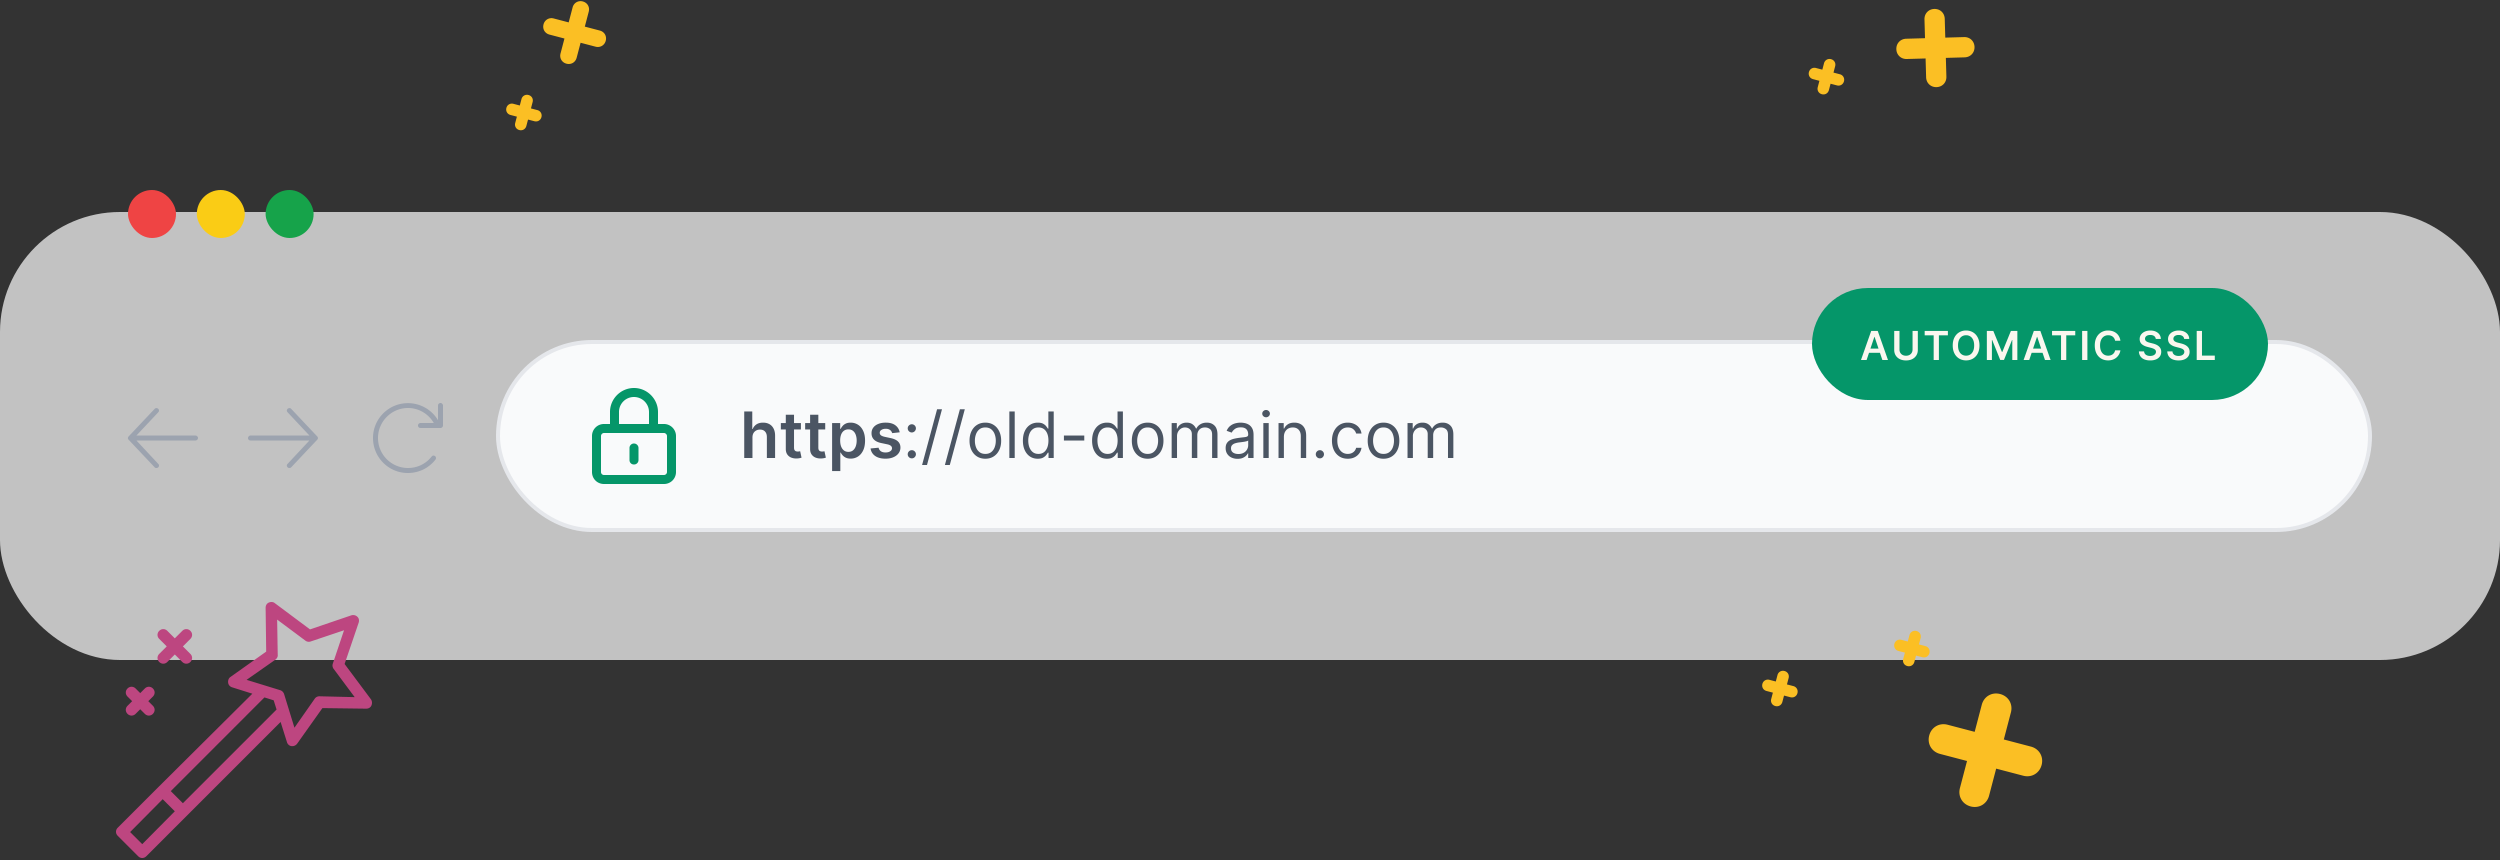 <svg xmlns="http://www.w3.org/2000/svg" viewBox="0 0 625 215" fill="none"><rect x="0" y="0" width="625" height="215" fill="#333333" stroke="none"/><rect width="625" height="112" y="53" fill="#fff" fill-opacity=".7" rx="30"/><path fill="#9CA3AF" d="M49.5 109.5c0 .352-.313.625-.664.625H34.109l5.47 5.859a.582.582 0 0 1-.04.86.588.588 0 0 1-.43.156c-.195 0-.351-.039-.468-.195l-6.485-6.875a.567.567 0 0 1 0-.821l6.485-6.875c.234-.273.625-.273.898-.039a.582.582 0 0 1 .04.86l-5.47 5.82h14.727c.352 0 .664.313.664.625ZM79.305 109.93l-6.485 6.875c-.117.156-.312.195-.468.195a.588.588 0 0 1-.43-.156.582.582 0 0 1-.04-.86l5.47-5.859H62.625c-.352 0-.625-.273-.625-.586 0-.312.273-.664.625-.664h14.727l-5.47-5.82a.582.582 0 0 1 .04-.86c.273-.234.664-.234.898.039l6.485 6.875a.567.567 0 0 1 0 .821ZM101.961 100.789a8.736 8.736 0 0 1 7.539 4.258v-3.672c0-.313.273-.625.625-.625.313 0 .625.312.625.625v5a.642.642 0 0 1-.625.625h-5a.616.616 0 0 1-.625-.625c0-.313.273-.625.625-.625h3.32c-1.328-2.305-3.789-3.75-6.445-3.75-4.14 0-7.5 3.398-7.5 7.5 0 4.141 3.36 7.5 7.5 7.5 2.305 0 4.453-1.016 5.898-2.852a.586.586 0 0 1 .86-.117c.273.196.312.586.117.86-1.68 2.148-4.18 3.359-6.914 3.359-4.805 0-8.711-3.906-8.711-8.75 0-4.805 3.906-8.711 8.711-8.711Z"/><rect width="468" height="47" x="124.5" y="85.5" fill="#F9FAFB" rx="23.5"/><path fill="#059669" d="M159.625 115a1.11 1.11 0 0 1-1.125 1.125c-.656 0-1.125-.469-1.125-1.125v-3a1.11 1.11 0 0 1 1.125-1.125c.609 0 1.125.516 1.125 1.125v3ZM158.5 97c3.281 0 6 2.719 6 6v3h1.5c1.641 0 3 1.359 3 3v9c0 1.688-1.359 3-3 3h-15c-1.688 0-3-1.312-3-3v-9c0-1.641 1.312-3 3-3h1.5v-3c0-3.281 2.672-6 6-6Zm0 2.25a3.732 3.732 0 0 0-3.75 3.75v3h7.5v-3a3.762 3.762 0 0 0-3.75-3.75Zm-7.5 9c-.422 0-.75.375-.75.75v9c0 .422.328.75.75.75h15c.375 0 .75-.328.75-.75v-9c0-.375-.375-.75-.75-.75h-15Z"/><path fill="#4B5563" d="M188.114 109.386v5.114h-2.057v-11.636h2.011v4.392h.102c.205-.493.521-.881.949-1.165.432-.288.981-.432 1.648-.432.606 0 1.135.127 1.585.381.451.254.8.625 1.046 1.113.25.489.375 1.086.375 1.79v5.557h-2.057v-5.239c0-.587-.152-1.043-.455-1.369-.299-.33-.719-.494-1.261-.494-.364 0-.689.079-.977.238a1.68 1.68 0 0 0-.671.676c-.159.296-.238.654-.238 1.074Zm12.113-3.613v1.591h-5.017v-1.591h5.017Zm-3.778-2.091h2.057v8.193c0 .277.041.489.125.636.087.144.2.243.341.296.14.053.295.079.466.079.128 0 .246-.009.352-.028.11-.019.193-.036.25-.051l.346 1.608a4.662 4.662 0 0 1-.471.125 3.86 3.86 0 0 1-.739.079 3.348 3.348 0 0 1-1.392-.233 2.169 2.169 0 0 1-.983-.806c-.238-.364-.356-.819-.352-1.364v-8.534Zm9.856 2.091v1.591h-5.017v-1.591h5.017Zm-3.778-2.091h2.057v8.193c0 .277.041.489.125.636a.676.676 0 0 0 .341.296c.14.053.295.079.466.079.128 0 .246-.009.352-.028.11-.019.193-.036.25-.051l.346 1.608a4.662 4.662 0 0 1-.471.125 3.86 3.86 0 0 1-.739.079 3.348 3.348 0 0 1-1.392-.233 2.169 2.169 0 0 1-.983-.806c-.238-.364-.356-.819-.352-1.364v-8.534Zm5.499 14.091v-12h2.022v1.443h.12c.106-.212.255-.438.448-.676a2.39 2.39 0 0 1 .785-.62c.329-.174.75-.261 1.261-.261.674 0 1.282.172 1.824.517.545.341.977.847 1.295 1.517.322.667.483 1.485.483 2.455 0 .958-.157 1.772-.471 2.443-.315.67-.743 1.182-1.284 1.534a3.307 3.307 0 0 1-1.841.528c-.5 0-.915-.083-1.245-.25a2.526 2.526 0 0 1-.795-.602 3.866 3.866 0 0 1-.46-.676h-.086v4.648h-2.056Zm2.017-7.637c0 .565.079 1.059.238 1.483.163.425.396.756.699.995.307.234.678.352 1.114.352.454 0 .835-.121 1.142-.364.307-.246.538-.581.693-1.005.159-.428.239-.915.239-1.461a4.16 4.16 0 0 0-.233-1.443c-.156-.42-.387-.75-.694-.988-.306-.239-.689-.358-1.147-.358-.44 0-.813.115-1.12.346-.306.231-.539.555-.698.972-.156.416-.233.907-.233 1.471Zm14.88-2.056-1.875.204a1.52 1.52 0 0 0-.278-.534 1.376 1.376 0 0 0-.523-.403c-.22-.103-.488-.154-.807-.154-.428 0-.788.093-1.079.279-.288.185-.43.426-.426.721a.754.754 0 0 0 .278.619c.193.16.511.29.955.393l1.488.318c.826.178 1.44.46 1.841.846.405.387.61.892.614 1.517a2.377 2.377 0 0 1-.483 1.455c-.315.417-.752.742-1.313.977-.56.235-1.204.352-1.931.352-1.069 0-1.929-.223-2.58-.67-.652-.451-1.04-1.078-1.165-1.881l2.006-.193c.091.394.284.691.579.892.296.201.68.301 1.154.301.488 0 .881-.1 1.176-.301.299-.201.449-.449.449-.744a.774.774 0 0 0-.29-.619c-.189-.163-.485-.288-.886-.375l-1.489-.313c-.837-.174-1.456-.468-1.858-.881-.401-.416-.6-.943-.596-1.579-.004-.538.142-1.004.437-1.398.299-.398.714-.704 1.244-.92.534-.22 1.15-.33 1.847-.33 1.023 0 1.828.218 2.415.653.591.436.956 1.025 1.096 1.768Zm3.032 6.511a.983.983 0 0 1-.722-.301.985.985 0 0 1-.301-.722c0-.28.1-.521.301-.721a.984.984 0 0 1 .722-.302c.28 0 .52.101.721.302.201.2.301.441.301.721a.964.964 0 0 1-.142.512c-.091.155-.214.28-.369.375a.984.984 0 0 1-.511.136Zm0-6.477a.984.984 0 0 1-.722-.302.981.981 0 0 1-.301-.721c0-.28.1-.521.301-.722a.987.987 0 0 1 .722-.301c.28 0 .52.101.721.301a.985.985 0 0 1 .301.722.958.958 0 0 1-.142.511 1.052 1.052 0 0 1-.369.375.975.975 0 0 1-.511.137Zm7.542-5.796-3.75 13.932h-1.227l3.75-13.932h1.227Zm5.703 0-3.75 13.932h-1.227l3.75-13.932h1.227Zm5.135 12.364c-.788 0-1.479-.188-2.074-.563-.591-.375-1.053-.899-1.386-1.574-.33-.674-.494-1.462-.494-2.363 0-.909.164-1.703.494-2.381.333-.678.795-1.204 1.386-1.579.595-.375 1.286-.563 2.074-.563.788 0 1.478.188 2.068.563.595.375 1.057.901 1.387 1.579.333.678.5 1.472.5 2.381 0 .901-.167 1.689-.5 2.363-.33.675-.792 1.199-1.387 1.574-.59.375-1.28.563-2.068.563Zm0-1.205c.599 0 1.091-.153 1.477-.46.387-.307.673-.71.858-1.21.186-.5.279-1.042.279-1.625 0-.584-.093-1.127-.279-1.631a2.732 2.732 0 0 0-.858-1.221c-.386-.311-.878-.466-1.477-.466-.598 0-1.091.155-1.477.466-.386.31-.672.717-.858 1.221a4.671 4.671 0 0 0-.278 1.631c0 .583.092 1.125.278 1.625.186.5.472.903.858 1.21.386.307.879.46 1.477.46Zm7.343-10.613V114.5h-1.341v-11.636h1.341Zm5.751 11.818c-.727 0-1.369-.184-1.926-.551-.557-.372-.993-.894-1.307-1.569-.314-.678-.472-1.479-.472-2.403 0-.917.158-1.712.472-2.386.314-.675.752-1.195 1.313-1.563.56-.367 1.208-.551 1.943-.551.568 0 1.017.095 1.346.284.334.186.587.398.762.637.178.234.316.428.414.579h.114v-4.295h1.341V114.5h-1.295v-1.341h-.16c-.098.159-.238.36-.42.602-.182.239-.441.453-.778.642-.338.186-.786.279-1.347.279Zm.182-1.205c.538 0 .992-.14 1.363-.42.372-.284.654-.676.847-1.176.193-.504.29-1.086.29-1.745 0-.651-.095-1.221-.284-1.71-.19-.492-.47-.875-.841-1.148-.371-.276-.83-.414-1.375-.414-.568 0-1.042.145-1.421.437-.375.288-.657.68-.846 1.176a4.67 4.67 0 0 0-.279 1.659c0 .622.095 1.186.284 1.694.194.503.478.905.853 1.204.378.296.848.443 1.409.443Zm11.46-4.591v1.25h-5.091v-1.25h5.091Zm5.655 5.796c-.727 0-1.369-.184-1.926-.551-.557-.372-.993-.894-1.307-1.569-.314-.678-.472-1.479-.472-2.403 0-.917.158-1.712.472-2.386.314-.675.752-1.195 1.312-1.563.561-.367 1.209-.551 1.944-.551.568 0 1.017.095 1.346.284.334.186.587.398.762.637.178.234.316.428.414.579h.114v-4.295h1.341V114.5h-1.296v-1.341h-.159c-.098.159-.238.36-.42.602-.182.239-.441.453-.779.642-.337.186-.786.279-1.346.279Zm.182-1.205c.538 0 .992-.14 1.363-.42.372-.284.654-.676.847-1.176.193-.504.29-1.086.29-1.745 0-.651-.095-1.221-.284-1.71-.19-.492-.47-.875-.841-1.148-.372-.276-.83-.414-1.375-.414-.569 0-1.042.145-1.421.437-.375.288-.657.68-.846 1.176a4.67 4.67 0 0 0-.279 1.659c0 .622.095 1.186.284 1.694.193.503.478.905.853 1.204.378.296.848.443 1.409.443Zm10.005 1.205c-.788 0-1.479-.188-2.074-.563-.59-.375-1.053-.899-1.386-1.574-.329-.674-.494-1.462-.494-2.363 0-.909.165-1.703.494-2.381.333-.678.796-1.204 1.386-1.579.595-.375 1.286-.563 2.074-.563.788 0 1.478.188 2.069.563.594.375 1.056.901 1.386 1.579.333.678.5 1.472.5 2.381 0 .901-.167 1.689-.5 2.363a3.772 3.772 0 0 1-1.386 1.574c-.591.375-1.281.563-2.069.563Zm0-1.205c.599 0 1.091-.153 1.478-.46a2.72 2.72 0 0 0 .858-1.21c.185-.5.278-1.042.278-1.625 0-.584-.093-1.127-.278-1.631a2.748 2.748 0 0 0-.858-1.221c-.387-.311-.879-.466-1.478-.466-.598 0-1.091.155-1.477.466-.386.31-.672.717-.858 1.221a4.695 4.695 0 0 0-.278 1.631c0 .583.093 1.125.278 1.625.186.5.472.903.858 1.21.386.307.879.46 1.477.46Zm6.002 1.023v-8.727h1.295v1.363h.114c.182-.466.475-.827.881-1.085.405-.261.892-.392 1.46-.392.576 0 1.055.131 1.437.392.387.258.688.619.904 1.085h.091c.223-.45.558-.808 1.005-1.074.447-.268.983-.403 1.608-.403.781 0 1.419.244 1.915.733.496.485.744 1.241.744 2.267v5.841h-1.341v-5.841c0-.644-.176-1.104-.528-1.381a1.957 1.957 0 0 0-1.244-.414c-.614 0-1.089.185-1.426.556-.338.368-.506.834-.506 1.398v5.682h-1.364v-5.977c0-.496-.161-.896-.483-1.199-.322-.307-.736-.46-1.244-.46-.349 0-.674.092-.977.278-.3.186-.542.443-.728.773a2.288 2.288 0 0 0-.272 1.13v5.455h-1.341Zm16.474.205a3.546 3.546 0 0 1-1.505-.313 2.58 2.58 0 0 1-1.074-.915c-.265-.401-.398-.886-.398-1.454 0-.5.098-.906.295-1.216.197-.315.461-.561.79-.739.33-.178.693-.31 1.091-.398.402-.09.805-.162 1.21-.215.531-.069.961-.12 1.29-.154.333-.038.576-.1.727-.187.156-.087.233-.239.233-.455v-.045c0-.561-.153-.997-.46-1.307-.303-.311-.763-.466-1.381-.466-.64 0-1.142.14-1.505.42-.364.281-.62.58-.767.898l-1.273-.454c.227-.531.53-.944.909-1.239a3.406 3.406 0 0 1 1.25-.625 5.205 5.205 0 0 1 1.341-.182c.28 0 .602.034.966.102.367.065.721.199 1.062.404.345.204.631.513.858.926.228.413.341.966.341 1.659v5.75h-1.341v-1.182h-.068c-.091.19-.242.392-.454.608-.213.216-.495.4-.847.551-.352.152-.782.228-1.29.228Zm.205-1.205c.53 0 .977-.104 1.341-.312a2.133 2.133 0 0 0 1.113-1.847v-1.227c-.057.068-.182.13-.375.187a6.143 6.143 0 0 1-.659.142 28.32 28.32 0 0 1-1.284.171 5.114 5.114 0 0 0-.977.221 1.684 1.684 0 0 0-.727.449c-.182.197-.273.466-.273.807 0 .466.172.818.517 1.057.348.235.79.352 1.324.352Zm6.243 1v-8.727h1.341v8.727h-1.341Zm.681-10.182a.955.955 0 0 1-.676-.267.86.86 0 0 1-.278-.642.86.86 0 0 1 .278-.642.955.955 0 0 1 .676-.267c.262 0 .485.089.671.267a.851.851 0 0 1 .284.642c0 .25-.095.464-.284.642a.935.935 0 0 1-.671.267Zm4.456 4.932v5.25h-1.34v-8.727h1.295v1.363h.114c.204-.443.515-.799.931-1.068.417-.273.955-.409 1.614-.409.591 0 1.108.121 1.551.364.443.238.788.602 1.034 1.091.247.484.37 1.098.37 1.841v5.545h-1.341v-5.455c0-.685-.178-1.219-.534-1.602-.356-.386-.845-.579-1.466-.579-.428 0-.811.092-1.148.278a1.992 1.992 0 0 0-.79.813c-.193.356-.29.787-.29 1.295Zm8.996 5.341c-.28 0-.521-.1-.721-.301a.986.986 0 0 1-.302-.722c0-.28.101-.521.302-.721a.982.982 0 0 1 .721-.302c.28 0 .521.101.722.302.201.2.301.441.301.721a.964.964 0 0 1-.142.512c-.091.155-.214.28-.369.375a.985.985 0 0 1-.512.136Zm6.975.091c-.819 0-1.523-.193-2.114-.58a3.78 3.78 0 0 1-1.364-1.596c-.318-.678-.477-1.453-.477-2.324 0-.887.163-1.669.489-2.347.329-.682.788-1.214 1.375-1.596.591-.387 1.28-.58 2.068-.58.614 0 1.167.114 1.659.341.492.227.896.545 1.21.955.315.409.51.886.585 1.431h-1.34c-.103-.397-.33-.75-.682-1.056-.349-.311-.818-.466-1.409-.466-.523 0-.981.136-1.375.409-.391.269-.695.649-.915 1.142-.216.488-.324 1.062-.324 1.721 0 .675.106 1.262.318 1.762.216.5.519.888.909 1.164.394.277.856.415 1.387.415.348 0 .664-.06.948-.182a1.95 1.95 0 0 0 .722-.522c.197-.228.337-.5.421-.818h1.34a3.1 3.1 0 0 1-.562 1.392 3.158 3.158 0 0 1-1.176.977c-.485.238-1.049.358-1.693.358Zm8.937 0c-.788 0-1.479-.188-2.074-.563-.591-.375-1.053-.899-1.386-1.574-.33-.674-.494-1.462-.494-2.363 0-.909.164-1.703.494-2.381.333-.678.795-1.204 1.386-1.579.595-.375 1.286-.563 2.074-.563.788 0 1.477.188 2.068.563.595.375 1.057.901 1.387 1.579.333.678.5 1.472.5 2.381 0 .901-.167 1.689-.5 2.363-.33.675-.792 1.199-1.387 1.574-.591.375-1.28.563-2.068.563Zm0-1.205c.599 0 1.091-.153 1.477-.46.387-.307.673-.71.858-1.21.186-.5.279-1.042.279-1.625 0-.584-.093-1.127-.279-1.631a2.732 2.732 0 0 0-.858-1.221c-.386-.311-.878-.466-1.477-.466-.598 0-1.091.155-1.477.466-.387.31-.673.717-.858 1.221a4.672 4.672 0 0 0-.279 1.631c0 .583.093 1.125.279 1.625.185.5.471.903.858 1.21.386.307.879.46 1.477.46Zm6.002 1.023v-8.727h1.295v1.363h.114a2.19 2.19 0 0 1 .88-1.085c.406-.261.892-.392 1.461-.392.575 0 1.054.131 1.437.392.386.258.688.619.903 1.085h.091c.224-.45.559-.808 1.006-1.074.447-.268.983-.403 1.608-.403.78 0 1.419.244 1.915.733.496.485.744 1.241.744 2.267v5.841h-1.341v-5.841c0-.644-.176-1.104-.528-1.381a1.96 1.96 0 0 0-1.245-.414c-.613 0-1.089.185-1.426.556-.337.368-.505.834-.505 1.398v5.682h-1.364v-5.977c0-.496-.161-.896-.483-1.199-.322-.307-.737-.46-1.244-.46-.349 0-.675.092-.978.278a2.107 2.107 0 0 0-.727.773 2.277 2.277 0 0 0-.273 1.13v5.455h-1.34Z"/><rect width="468" height="47" x="124.5" y="85.5" stroke="#E5E7EB" rx="23.5"/><rect width="12" height="12" x="32" y="47.5" fill="#EF4444" rx="6"/><rect width="12" height="12" x="49.2" y="47.5" fill="#FACC15" rx="6"/><rect width="12" height="12" x="66.4" y="47.5" fill="#16A34A" rx="6"/><path fill="#FBBF24" d="m454.853 20.203-1.593-.417c-.797-.21-1.237-.963-1.028-1.76.104-.398.345-.707.659-.891a1.438 1.438 0 0 1 1.1-.137l1.593.418.418-1.594c.104-.398.345-.707.659-.891a1.437 1.437 0 0 1 1.1-.137c.797.209 1.238.963 1.029 1.76l-.418 1.593 1.594.417c.797.21 1.237.963 1.028 1.76-.208.796-.962 1.237-1.759 1.028l-1.593-.418-.418 1.594c-.209.797-.963 1.237-1.76 1.028-.797-.209-1.237-.963-1.028-1.76l.417-1.593ZM481.396 14.617l-4.705.134c-1.447.041-2.564-1.013-2.605-2.461-.021-.723.232-1.365.672-1.83.44-.466 1.066-.755 1.79-.777l4.704-.134-.134-4.704c-.021-.724.232-1.365.672-1.83.44-.466 1.066-.756 1.789-.776 1.448-.041 2.564 1.013 2.606 2.46l.134 4.706 4.704-.134c1.448-.041 2.564 1.013 2.606 2.461.041 1.448-1.014 2.564-2.461 2.606l-4.705.134.134 4.705c.042 1.448-1.013 2.564-2.461 2.605-1.448.042-2.564-1.013-2.606-2.46l-.134-4.705ZM491.756 190.248l-6.765-1.774c-2.083-.547-3.234-2.517-2.688-4.599.273-1.04.902-1.849 1.723-2.329.822-.481 1.835-.632 2.877-.36l6.765 1.774 1.774-6.765c.273-1.041.902-1.85 1.724-2.33.821-.48 1.835-.631 2.875-.358 2.082.546 3.234 2.516 2.688 4.598l-1.774 6.766 6.764 1.775c2.082.546 3.234 2.516 2.688 4.598-.546 2.083-2.516 3.234-4.598 2.688l-6.766-1.774-1.774 6.766c-.546 2.082-2.516 3.234-4.599 2.688-2.082-.546-3.234-2.517-2.688-4.599l1.774-6.765ZM476.219 163.16l-1.593-.417c-.797-.209-1.237-.963-1.028-1.76.104-.398.345-.707.659-.891a1.433 1.433 0 0 1 1.1-.137l1.593.418.418-1.594c.104-.398.345-.707.659-.891a1.433 1.433 0 0 1 1.1-.137c.797.209 1.238.963 1.029 1.759l-.418 1.594 1.594.417c.797.209 1.237.963 1.028 1.76-.209.797-.963 1.237-1.759 1.028l-1.594-.417-.417 1.593c-.209.797-.963 1.237-1.76 1.028-.797-.209-1.237-.962-1.029-1.759l.418-1.594ZM443.219 173.16l-1.593-.417c-.797-.209-1.237-.963-1.028-1.76.104-.398.345-.707.659-.891a1.433 1.433 0 0 1 1.1-.137l1.593.418.418-1.594c.104-.398.345-.707.659-.891a1.433 1.433 0 0 1 1.1-.137c.797.209 1.238.963 1.029 1.759l-.418 1.594 1.594.417c.797.209 1.237.963 1.028 1.76-.209.797-.963 1.237-1.759 1.028l-1.594-.417-.417 1.593c-.209.797-.963 1.237-1.76 1.028-.797-.209-1.237-.962-1.029-1.759l.418-1.594ZM141.113 9.631l-3.745-.982c-1.153-.302-1.79-1.393-1.488-2.545a2.078 2.078 0 0 1 .954-1.29 2.082 2.082 0 0 1 1.592-.199l3.745.982.982-3.745a2.078 2.078 0 0 1 .954-1.29 2.08 2.08 0 0 1 1.592-.198c1.152.303 1.79 1.393 1.488 2.546l-.982 3.745 3.744.982c1.153.303 1.79 1.393 1.488 2.546-.302 1.152-1.393 1.79-2.546 1.488l-3.745-.982-.982 3.745c-.302 1.152-1.393 1.79-2.545 1.488-1.153-.303-1.79-1.393-1.488-2.546l.982-3.745ZM129.219 29.16l-1.593-.417c-.797-.21-1.237-.963-1.028-1.76.104-.398.345-.707.659-.891a1.438 1.438 0 0 1 1.1-.137l1.593.418.418-1.594c.104-.398.345-.707.659-.89a1.437 1.437 0 0 1 1.1-.138c.797.209 1.238.963 1.029 1.76l-.418 1.593 1.594.417c.797.21 1.237.963 1.028 1.76-.209.797-.963 1.237-1.759 1.028l-1.594-.417-.417 1.593c-.209.797-.963 1.237-1.76 1.029-.797-.21-1.237-.963-1.029-1.76l.418-1.593Z"/><rect width="114" height="28" x="453" y="72" fill="#059669" rx="14"/><path fill="#FAF7EF" d="M466.651 90h-1.406l2.56-7.273h1.627L471.996 90h-1.407l-1.942-5.781h-.057L466.651 90Zm.046-2.852h3.836v1.059h-3.836v-1.059Zm11.441-4.42h1.318v4.75c0 .522-.123.98-.37 1.375a2.495 2.495 0 0 1-1.03.927c-.442.22-.959.33-1.551.33-.595 0-1.113-.11-1.556-.33a2.501 2.501 0 0 1-1.03-.927c-.243-.395-.365-.853-.365-1.374v-4.752h1.317v4.642c0 .303.066.573.199.81.135.236.324.422.568.557.244.132.533.199.867.199.333 0 .622-.067.866-.2.246-.134.436-.32.568-.557.133-.236.199-.506.199-.81v-4.64Zm3.03 1.104v-1.105h5.803v1.105h-2.248V90h-1.307v-6.168h-2.248Zm13.698 2.532c0 .783-.147 1.454-.441 2.013a3.118 3.118 0 0 1-1.193 1.279c-.502.295-1.071.443-1.708.443a3.32 3.32 0 0 1-1.712-.444 3.176 3.176 0 0 1-1.193-1.281c-.291-.56-.437-1.23-.437-2.01 0-.784.146-1.454.437-2.01.294-.559.691-.986 1.193-1.282a3.321 3.321 0 0 1 1.712-.444c.637 0 1.206.148 1.708.444.504.296.902.723 1.193 1.282.294.556.441 1.226.441 2.01Zm-1.325 0c0-.552-.086-1.017-.259-1.396-.171-.381-.407-.669-.711-.863a1.881 1.881 0 0 0-1.047-.295c-.395 0-.745.099-1.048.295-.303.194-.541.482-.713.863-.171.379-.256.844-.256 1.396 0 .551.085 1.018.256 1.399.172.379.41.666.713.863.303.194.653.29 1.048.29s.744-.096 1.047-.29c.304-.197.54-.484.711-.863.173-.381.259-.848.259-1.4Zm3.17-3.637h1.612l2.159 5.27h.086l2.159-5.27h1.612V90h-1.264v-4.996h-.068l-2.01 4.975h-.944l-2.01-4.986h-.068V90h-1.264v-7.273ZM507.308 90h-1.407l2.561-7.273h1.626L512.652 90h-1.406l-1.943-5.781h-.057L507.308 90Zm.046-2.852h3.835v1.059h-3.835v-1.059Zm5.657-3.316v-1.105h5.803v1.105h-2.248V90h-1.307v-6.168h-2.248Zm8.839-1.105V90h-1.317v-7.273h1.317Zm8.252 2.454h-1.328a1.652 1.652 0 0 0-.21-.579 1.552 1.552 0 0 0-.898-.7 2.024 2.024 0 0 0-.622-.092c-.395 0-.745.1-1.051.299-.305.196-.544.485-.717.866-.173.379-.259.842-.259 1.389 0 .556.086 1.025.259 1.406.175.379.414.665.717.86.306.191.655.287 1.048.287.218 0 .421-.029.611-.085a1.67 1.67 0 0 0 .514-.26c.154-.113.283-.253.388-.419.106-.165.179-.355.22-.568l1.328.007a2.88 2.88 0 0 1-.323.973c-.164.303-.378.57-.643.803-.265.23-.575.41-.93.54a3.48 3.48 0 0 1-1.183.191c-.639 0-1.21-.148-1.712-.444a3.098 3.098 0 0 1-1.186-1.281c-.289-.56-.433-1.23-.433-2.01 0-.784.146-1.454.437-2.01a3.125 3.125 0 0 1 1.189-1.282 3.296 3.296 0 0 1 1.705-.444c.405 0 .781.057 1.129.17.348.114.658.28.931.501.272.218.496.485.671.803.177.314.293.674.348 1.08Zm8.839-.454a.97.97 0 0 0-.419-.725c-.244-.173-.561-.26-.952-.26-.274 0-.51.042-.706.125a1.042 1.042 0 0 0-.451.337.82.82 0 0 0-.057.881.94.94 0 0 0 .288.284 2 2 0 0 0 .401.192c.147.052.295.096.444.131l.682.17c.274.065.538.151.792.26.255.11.484.246.685.412.204.166.364.366.483.6.118.235.177.51.177.824 0 .426-.108.802-.326 1.126-.218.322-.533.574-.945.756-.409.18-.905.27-1.488.27-.566 0-1.057-.088-1.474-.263a2.2 2.2 0 0 1-.973-.767c-.232-.336-.357-.745-.376-1.228h1.296c.019.253.097.464.235.632.137.168.316.293.536.376.222.083.471.124.746.124.286 0 .537-.042.752-.127a1.22 1.22 0 0 0 .512-.363.873.873 0 0 0 .188-.547.693.693 0 0 0-.167-.468 1.228 1.228 0 0 0-.458-.313 4.396 4.396 0 0 0-.682-.227l-.827-.213c-.599-.154-1.073-.387-1.421-.7-.345-.315-.518-.732-.518-1.253 0-.429.116-.804.348-1.126a2.3 2.3 0 0 1 .955-.75c.403-.18.858-.27 1.367-.27.516 0 .969.09 1.357.27.39.178.697.426.92.743.222.315.337.677.344 1.087h-1.268Zm7.094 0a.967.967 0 0 0-.419-.725c-.244-.173-.561-.26-.951-.26-.275 0-.511.042-.707.125a1.042 1.042 0 0 0-.451.337.826.826 0 0 0-.16.487c0 .152.034.283.103.394a.94.94 0 0 0 .288.284c.121.076.254.14.401.192.147.052.295.096.444.131l.682.17c.274.065.538.151.792.26.255.11.484.246.685.412.204.166.365.366.483.6.118.235.178.51.178.824 0 .426-.109.802-.327 1.126-.218.322-.533.574-.945.756-.409.18-.905.27-1.488.27-.565 0-1.057-.088-1.473-.263a2.19 2.19 0 0 1-.973-.767c-.232-.336-.358-.745-.377-1.228h1.296c.019.253.097.464.235.632.137.168.316.293.536.376.222.083.471.124.746.124.286 0 .537-.042.753-.127.217-.088.388-.209.511-.363a.873.873 0 0 0 .188-.547.693.693 0 0 0-.167-.468 1.22 1.22 0 0 0-.458-.313 4.396 4.396 0 0 0-.682-.227l-.827-.213c-.599-.154-1.073-.387-1.421-.7-.345-.315-.518-.732-.518-1.253 0-.429.116-.804.348-1.126a2.3 2.3 0 0 1 .955-.75c.403-.18.858-.27 1.367-.27.516 0 .969.09 1.357.27.391.178.697.426.92.743.222.315.337.677.344 1.087h-1.268ZM549.177 90v-7.273h1.318v6.169h3.203V90h-4.521Z"/><path fill="#BD4680" d="m92.709 174.79-6.559-8.792 3.532-10.378c.144-.505.072-1.081-.36-1.441-.361-.361-.938-.505-1.442-.361l-10.378 3.532-8.792-6.558c-.432-.361-1.009-.361-1.513-.144-.505.216-.793.72-.793 1.296l.144 10.955-8.937 6.342c-.432.288-.648.865-.576 1.441.072.577.505 1.009 1.009 1.153l5.044 1.586-23.494 23.35-10.162 10.162a1.422 1.422 0 0 0-.432 1.009c0 .36.144.721.432 1.009l5.117 5.117c.288.288.649.432 1.01.432.36 0 .72-.144 1.008-.432l33.584-33.584 1.586 5.045c.144.504.576.937 1.153 1.009h.216c.432 0 .865-.217 1.153-.577l6.342-8.937 10.955.145c.576 0 1.08-.288 1.297-.793.216-.504.216-1.081-.144-1.586Zm-57.15 36.25-3.027-3.027 8.143-8.216 3.027 3.027-8.144 8.216Zm10.161-10.234-3.027-3.027 23.422-23.422 2.307.721.72 2.307-23.422 23.421Zm34.16-26.737c-.504 0-.936.216-1.225.648l-5.044 7.207-2.595-8.432a1.516 1.516 0 0 0-.937-.937l-8.432-2.594 7.207-5.045c.36-.288.649-.721.577-1.225l-.145-8.792 7.063 5.261c.36.288.865.36 1.297.216l8.36-2.811-2.81 8.36c-.145.432-.072.937.216 1.297l5.26 7.063-8.791-.216Zm-40.07-10.594 1.874-1.874-1.873-1.873c-.577-.577-.577-1.442 0-2.018.576-.577 1.44-.577 2.017 0l1.874 1.873 1.874-1.873c.576-.577 1.441-.577 2.018 0 .576.576.576 1.441 0 2.018l-1.873 1.873 1.873 1.874c.577.577.577 1.441 0 2.018a1.423 1.423 0 0 1-1.009.432c-.36 0-.72-.144-1.009-.432l-1.873-1.874-1.874 1.874a1.425 1.425 0 0 1-1.01.432c-.36 0-.72-.144-1.008-.432-.577-.577-.577-1.441 0-2.018Zm-7.927 12.972 1.153-1.153-1.153-1.153c-.576-.577-.576-1.441 0-2.018.577-.577 1.442-.577 2.018 0l1.153 1.153 1.154-1.153c.576-.577 1.44-.577 2.017 0 .577.576.577 1.441 0 2.018l-1.153 1.153 1.153 1.153c.577.577.577 1.441 0 2.018a1.423 1.423 0 0 1-1.009.432c-.36 0-.72-.144-1.009-.432l-1.153-1.153-1.153 1.153a1.423 1.423 0 0 1-1.009.432c-.36 0-.72-.144-1.009-.432-.576-.577-.576-1.441 0-2.018Z"/></svg>